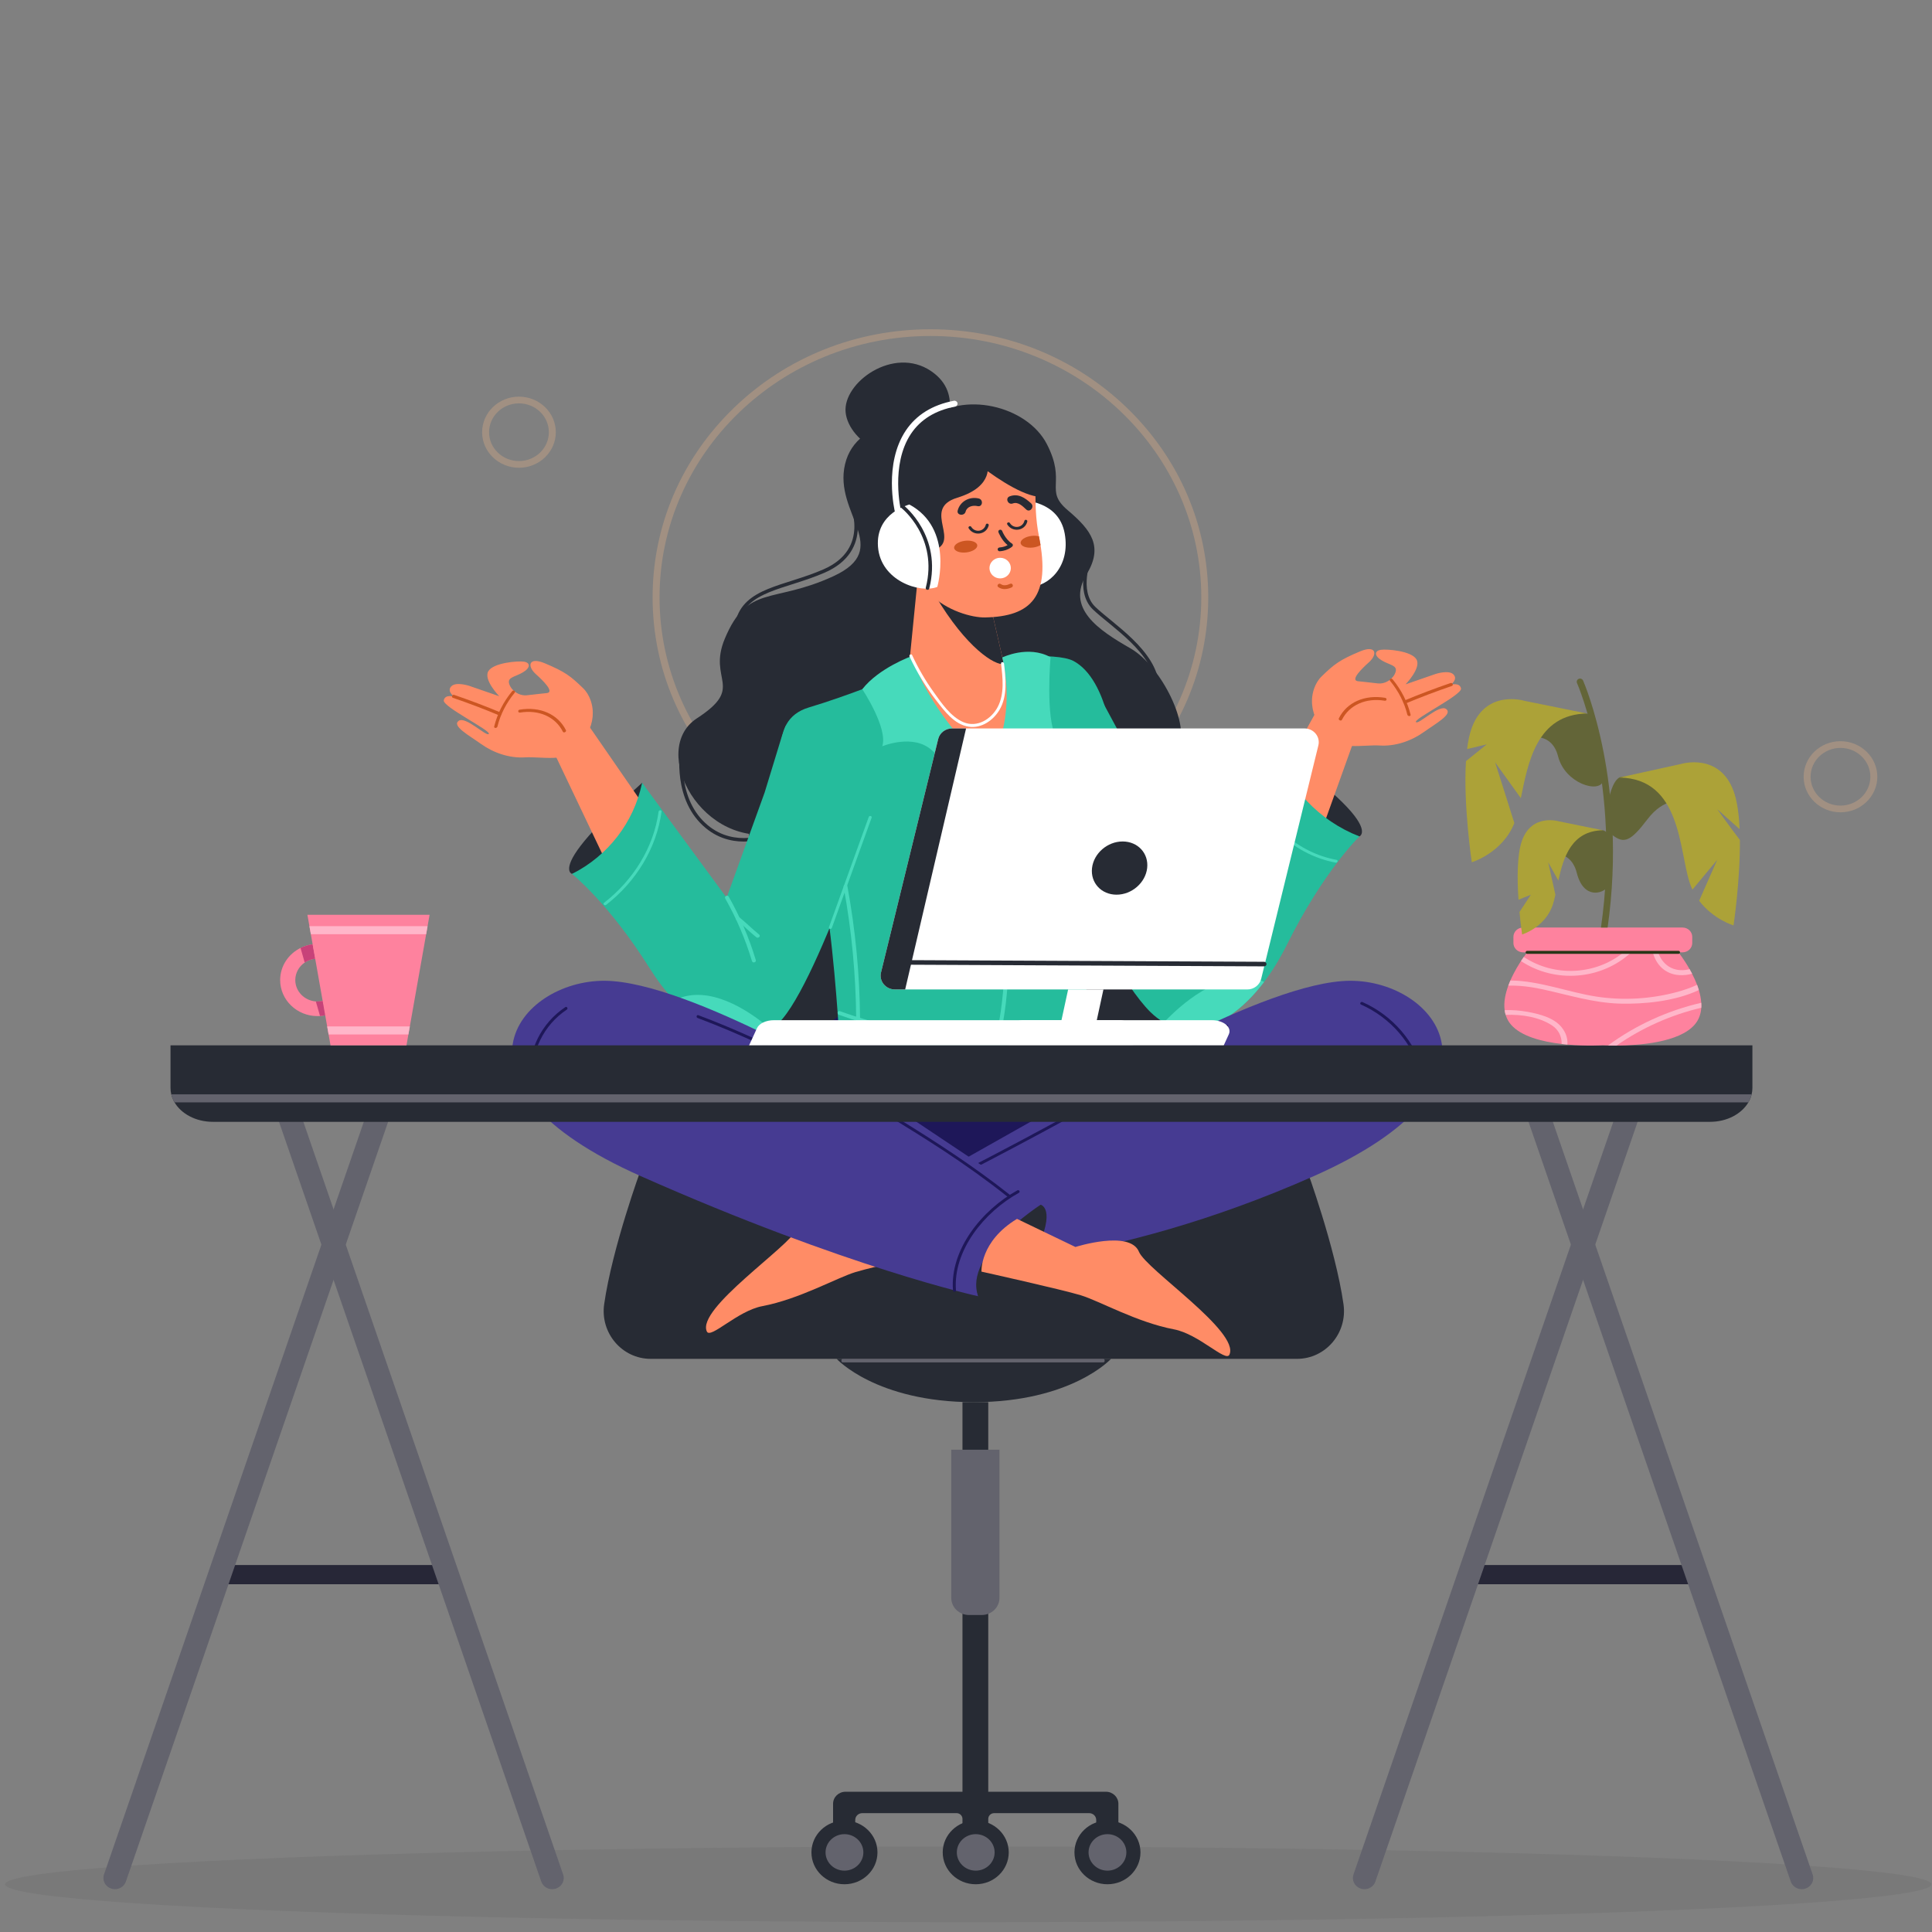 <?xml version="1.0" encoding="UTF-8" standalone="no"?>
<!-- Generator: Adobe Illustrator 27.5.0, SVG Export Plug-In . SVG Version: 6.00 Build 0)  -->

<svg
   xmlns:dc="http://purl.org/dc/elements/1.1/"
   xmlns:cc="http://creativecommons.org/ns#"
   xmlns:rdf="http://www.w3.org/1999/02/22-rdf-syntax-ns#"
   xmlns:svg="http://www.w3.org/2000/svg"
   xmlns="http://www.w3.org/2000/svg"
   xmlns:sodipodi="http://sodipodi.sourceforge.net/DTD/sodipodi-0.dtd"
   xmlns:inkscape="http://www.inkscape.org/namespaces/inkscape"
   version="1.1"
   x="0px"
   y="0px"
   viewBox="0 0 500 500"
   style="enable-background:new 0 0 500 500;"
   xml:space="preserve"
   id="svg1320"
   sodipodi:docname="mulherSentada.svg"
   inkscape:version="0.92.5 (2060ec1f9f, 2020-04-08)"><rect x="0" y="0" width="500" height="500" fill="#808080" stroke="none"/><defs
   id="defs1324">
	

	
	
	
	

		
		
		
		
		
	
			
			
			
			
			
			
			
			
		
				
				
				
				
				
				
			
					
					
					
					
					
					
					
					
					
					
					
				
						
						
						
						
						
						
						
						
					
						
						
						
						
						
						
						
						
					
						
						
						
					
							
							
							
							
							
						
				
				
				
				
				
				
			
							
						
								
							
			
			
			
			
			
		
		
		
		
		
	</defs><sodipodi:namedview
   pagecolor="#ffffff"
   bordercolor="#666666"
   borderopacity="1"
   objecttolerance="10"
   gridtolerance="10"
   guidetolerance="10"
   inkscape:pageopacity="0"
   inkscape:pageshadow="2"
   inkscape:window-width="1848"
   inkscape:window-height="1043"
   id="namedview1322"
   showgrid="false"
   inkscape:zoom="1.44"
   inkscape:cx="246.48169"
   inkscape:cy="388.22578"
   inkscape:window-x="72"
   inkscape:window-y="0"
   inkscape:window-maximized="1"
   inkscape:current-layer="svg1320"
   inkscape:snap-center="false"
   inkscape:snap-text-baseline="true"
   inkscape:snap-page="true" />

<g
   id="g25"
   transform="matrix(1.229,0,0,1.186,-54.616,-56.826)">
		<g
   id="g11"
   style="opacity:0.5">
			<g
   id="g9">
				<path
   inkscape:connector-curvature="0"
   id="path7"
   d="m 240.365,236.769 c -15.627,0 -30.318,-6.085 -41.368,-17.135 -11.05,-11.05 -17.135,-25.741 -17.135,-41.368 0,-15.627 6.086,-30.318 17.135,-41.368 11.05,-11.05 25.741,-17.135 41.368,-17.135 15.627,0 30.318,6.085 41.368,17.135 11.05,11.05 17.135,25.741 17.135,41.368 0,15.627 -6.086,30.318 -17.135,41.368 -11.05,11.05 -25.741,17.135 -41.368,17.135 z m 0,-115.541 c -31.451,0 -57.039,25.587 -57.039,57.038 0,31.451 25.587,57.038 57.039,57.038 31.451,0 57.038,-25.587 57.038,-57.038 0,-31.451 -25.587,-57.038 -57.038,-57.038 z"
   style="fill:#c1a084" />
			</g>
		</g>
		<g
   id="g17"
   style="opacity:0.5">
			<g
   id="g15">
				<path
   inkscape:connector-curvature="0"
   id="path13"
   d="m 432.001,225.17 c -4.278,0 -7.759,-3.48 -7.759,-7.759 0,-4.278 3.48,-7.759 7.759,-7.759 4.278,0 7.759,3.481 7.759,7.759 0,4.278 -3.48,7.759 -7.759,7.759 z m 0,-14.053 c -3.47,0 -6.294,2.823 -6.294,6.294 0,3.47 2.823,6.294 6.294,6.294 3.47,0 6.294,-2.824 6.294,-6.294 0,-3.47 -2.823,-6.294 -6.294,-6.294 z"
   style="fill:#c1a084" />
			</g>
		</g>
		<g
   id="g23"
   style="opacity:0.5">
			<g
   id="g21">
				<path
   inkscape:connector-curvature="0"
   id="path19"
   d="m 153.721,149.985 c -4.278,0 -7.759,-3.48 -7.759,-7.759 0,-4.278 3.481,-7.759 7.759,-7.759 4.278,0 7.759,3.481 7.759,7.759 -10e-4,4.279 -3.481,7.759 -7.759,7.759 z m 0,-14.052 c -3.47,0 -6.294,2.823 -6.294,6.294 0,3.47 2.823,6.294 6.294,6.294 3.47,0 6.294,-2.823 6.294,-6.294 -10e-4,-3.471 -2.824,-6.294 -6.294,-6.294 z"
   style="fill:#c1a084" />
			</g>
		</g>
	</g><g
   id="g343"
   transform="matrix(1.229,0,0,1.186,-54.616,-56.826)"
   style="fill:#3f3f3f;fill-opacity:0.104">
			<ellipse
   style="fill:#3f3f3f;fill-opacity:0.104"
   cx="248.324"
   cy="459.098"
   rx="202.813"
   ry="8.248"
   id="ellipse341" />
		</g><g
   id="g487"
   transform="matrix(1.229,0,0,1.186,-54.616,-56.826)">
			<g
   id="g401">
				<path
   style="fill:#272b34"
   d="M 317.568,344.43 H 181.447 c -6.01,0 -10.653,-5.632 -9.783,-11.923 1.716,-12.404 7.767,-29.5 7.767,-29.5 l 70.077,4.414 70.075,-4.414 c 0,0 6.051,17.096 7.767,29.5 0.871,6.291 -3.773,11.923 -9.782,11.923 z"
   id="path399"
   inkscape:connector-curvature="0" />
			</g>
			<g
   id="g405">
				<rect
   x="202.163"
   y="228.671"
   style="fill:#272b34"
   width="87.377"
   height="82.128"
   id="rect403" />
			</g>
			<g
   id="g409">
				<path
   style="fill:#272b34"
   d="m 278.398,344.43 c 0,0 -8.315,9.433 -28.859,9.453 h -0.064 c -20.544,-0.02 -28.859,-9.453 -28.859,-9.453 z"
   id="path407"
   inkscape:connector-curvature="0" />
			</g>
			<g
   id="g481">
				<g
   id="g479">
					<g
   id="g417">
						<g
   id="g415">
							<g
   id="g413">
								<path
   style="fill:#272b34"
   d="m 279.945,441.517 v 6.444 h -4.668 v -2.912 c 0,-0.821 -0.666,-1.487 -1.487,-1.487 h -19.997 c -0.69,0 -1.25,0.56 -1.25,1.25 v 3.148 h -5.43 v -3.148 c 0,-0.69 -0.56,-1.25 -1.25,-1.25 h -19.844 c -0.821,0 -1.487,0.666 -1.487,1.487 v 2.912 h -4.668 v -6.444 c 0,-1.449 1.174,-2.623 2.623,-2.623 h 24.626 v -85.012 h 5.43 v 85.012 h 24.778 c 1.449,0 2.624,1.175 2.624,2.623 z"
   id="path411"
   inkscape:connector-curvature="0" />
							</g>
						</g>
					</g>
					<g
   id="g425">
						<g
   id="g423">
							<g
   id="g421">
								<path
   style="fill:#63636d"
   d="m 251.166,400.328 h -2.675 c -2.064,0 -3.737,-1.673 -3.737,-3.737 v -32.334 h 10.149 v 32.334 c 0,2.064 -1.673,3.737 -3.737,3.737 z"
   id="path419"
   inkscape:connector-curvature="0" />
							</g>
						</g>
					</g>
					<g
   id="g443">
						<g
   id="g433">
							<g
   id="g431">
								<g
   id="g429">
									<path
   style="fill:#272b34"
   d="m 229.214,452.129 c 0,3.84 -3.113,6.952 -6.952,6.952 -3.839,0 -6.952,-3.112 -6.952,-6.952 0,-3.839 3.113,-6.952 6.952,-6.952 3.84,0 6.952,3.113 6.952,6.952 z"
   id="path427"
   inkscape:connector-curvature="0" />
								</g>
							</g>
						</g>
						<g
   id="g441">
							<g
   id="g439">
								<g
   id="g437">
									<path
   style="fill:#63636d"
   d="m 222.262,456.111 c -2.195,0 -3.981,-1.786 -3.981,-3.981 0,-2.195 1.786,-3.981 3.981,-3.981 2.195,0 3.982,1.786 3.982,3.981 0,2.195 -1.786,3.981 -3.982,3.981 z"
   id="path435"
   inkscape:connector-curvature="0" />
								</g>
							</g>
						</g>
					</g>
					<g
   id="g461">
						<g
   id="g451">
							<g
   id="g449">
								<g
   id="g447">
									<path
   style="fill:#272b34"
   d="m 256.857,452.129 c 0,3.84 -3.113,6.952 -6.952,6.952 -3.839,0 -6.952,-3.112 -6.952,-6.952 0,-3.839 3.113,-6.952 6.952,-6.952 3.839,0 6.952,3.113 6.952,6.952 z"
   id="path445"
   inkscape:connector-curvature="0" />
								</g>
							</g>
						</g>
						<g
   id="g459">
							<g
   id="g457">
								<g
   id="g455">
									<path
   style="fill:#63636d"
   d="m 249.905,456.111 c -2.195,0 -3.981,-1.786 -3.981,-3.981 0,-2.195 1.786,-3.981 3.981,-3.981 2.195,0 3.981,1.786 3.981,3.981 0,2.195 -1.786,3.981 -3.981,3.981 z"
   id="path453"
   inkscape:connector-curvature="0" />
								</g>
							</g>
						</g>
					</g>
					<g
   id="g477">
						<g
   id="g469">
							<g
   id="g467">
								<g
   id="g465">
									<path
   style="fill:#272b34"
   d="m 284.597,452.129 c 0,3.84 -3.113,6.952 -6.952,6.952 -3.84,0 -6.952,-3.112 -6.952,-6.952 0,-3.839 3.112,-6.952 6.952,-6.952 3.839,0 6.952,3.113 6.952,6.952 z"
   id="path463"
   inkscape:connector-curvature="0" />
								</g>
							</g>
						</g>
						<g
   id="g475">
							<g
   id="g473">
								<path
   style="fill:#63636d"
   d="m 277.645,456.111 c -2.195,0 -3.981,-1.786 -3.981,-3.981 0,-2.195 1.786,-3.981 3.981,-3.981 2.196,0 3.982,1.786 3.982,3.981 -0.001,2.195 -1.787,3.981 -3.982,3.981 z"
   id="path471"
   inkscape:connector-curvature="0" />
							</g>
						</g>
					</g>
				</g>
			</g>
			<g
   id="g485">
				<path
   style="fill:#63636d"
   d="m 276.752,345.203 h -54.835 c -0.161,0 -0.291,-0.13 -0.291,-0.291 v -0.191 c 0,-0.161 0.13,-0.291 0.291,-0.291 h 54.835 c 0.161,0 0.291,0.13 0.291,0.291 v 0.191 c 0,0.161 -0.13,0.291 -0.291,0.291 z"
   id="path483"
   inkscape:connector-curvature="0" />
			</g>
		</g><g
   id="g491"
   transform="matrix(1.229,0,0,1.186,-54.616,-56.826)">
				<path
   inkscape:connector-curvature="0"
   id="path489"
   d="m 239.76,139.565 c 0,0 -14.858,-1.256 -17.37,9.626 -2.511,10.882 10.254,18.416 -2.511,24.485 -12.766,6.069 -17.997,1.674 -22.811,13.603 -3.688,9.14 4.395,10.464 -5.86,17.37 -10.254,6.906 1.046,29.089 17.579,24.903 9.057,-2.293 9.836,-17.37 15.486,-9.417 5.65,7.952 17.579,20.299 24.275,11.51 6.696,-8.789 7.324,-25.95 21.346,-20.09 14.021,5.86 19.881,4.185 22.601,-0.419 2.72,-4.604 -3.348,-17.788 -10.045,-21.764 -6.697,-3.976 -13.551,-8.705 -9.208,-16.114 3.558,-6.069 1.046,-9.627 -3.976,-14.021 -5.023,-4.395 -0.162,-5.975 -4.395,-14.44 -4.183,-8.371 -17.786,-11.72 -25.111,-5.232 z"
   style="fill:#272b34" />
			</g><g
   id="g495"
   transform="matrix(1.229,0,0,1.186,-54.616,-56.826)">
				<path
   inkscape:connector-curvature="0"
   id="path493"
   d="m 259.63,157.133 c 0,0 7.741,-0.113 9.014,7.214 1.25,7.194 -3.431,11.58 -7.392,11.633 -0.001,0 -8.238,-10.326 -1.622,-18.847 z"
   style="fill:#ffffff" />
			</g><path
   inkscape:connector-curvature="0"
   id="path497"
   d="m 220.216,129.844 c 0,0 5.92,12.361 -7.015,17.963 -10.171,4.405 -20.38,4.598 -22.429,13.241"
   style="fill:none;stroke:#272b34;stroke-width:0.905;stroke-linecap:round;stroke-linejoin:round;stroke-miterlimit:10" /><path
   inkscape:connector-curvature="0"
   id="path499"
   d="m 282.025,144.303 c 0,0 -3.482,8.641 1.127,13.088 4.609,4.446 15.875,11.264 16.386,20.255"
   style="fill:none;stroke:#272b34;stroke-width:0.905;stroke-linecap:round;stroke-linejoin:round;stroke-miterlimit:10" /><path
   inkscape:connector-curvature="0"
   id="path501"
   d="m 176.587,193.015 c 0,0 -2.304,12.052 4.916,19.61 7.22,7.559 16.591,3.769 16.591,3.769"
   style="fill:none;stroke:#272b34;stroke-width:0.905;stroke-linecap:round;stroke-linejoin:round;stroke-miterlimit:10" /><g
   id="g507"
   transform="matrix(1.229,0,0,1.186,-54.616,-56.826)">
					<g
   id="g505">
						<path
   style="fill:#1e1759"
   d="m 221.897,268.958 c 0,0 -15.051,10.936 -10.262,21.166 6.909,14.759 47.807,25.069 61.679,6.604 7.83,-10.423 3.315,-13.232 3.315,-13.232 l -8.552,-11.973 z"
   id="path503"
   inkscape:connector-curvature="0" />
					</g>
				</g><g
   id="g517"
   transform="matrix(1.229,0,0,1.186,-54.616,-56.826)">
							<g
   id="g515">
								<g
   id="g513">
									<g
   id="g511">
										<path
   style="fill:#272b34"
   d="m 164.891,238.613 c 0,0 -2.219,-0.702 1.831,-6.168 4.05,-5.466 12.93,-13.716 12.93,-13.716 0,0 4.234,14.45 -14.761,19.884 z"
   id="path509"
   inkscape:connector-curvature="0" />
									</g>
								</g>
							</g>
						</g><g
   id="g527"
   transform="matrix(1.229,0,0,1.186,-54.616,-56.826)">
							<g
   id="g525">
								<g
   id="g523">
									<g
   id="g521">
										<polygon
   style="fill:#ff8c66"
   points="159.782,209.258 171.482,234.718 181.363,225.701 167.913,205.522 "
   id="polygon519" />
									</g>
								</g>
							</g>
						</g><g
   id="g567"
   transform="matrix(1.229,0,0,1.186,-54.616,-56.826)">
							<g
   id="g565">
								<g
   id="g535">
									<g
   id="g533">
										<g
   id="g531">
											<path
   style="fill:#ff8c66"
   d="m 159.665,199.143 c 1.523,-0.277 -0.891,-2.738 -2.384,-4.121 -1.927,-1.786 -1.496,-3.835 1.857,-2.381 4.342,1.883 5.451,2.803 8.083,5.441 0.74,0.742 1.232,1.644 1.557,2.557 0.847,2.383 0.573,5.016 -0.616,7.248 -0.508,0.953 -1.183,2.104 -2.033,3.321 -2.188,3.129 -7.833,1.757 -11.13,1.971 -3.298,0.214 -6.661,-0.994 -9.26,-2.921 -2.599,-1.927 -6.176,-3.924 -4.722,-5.044 1.454,-1.12 5.924,3.583 6.362,2.842 0.438,-0.742 -9.753,-5.921 -9.493,-7.32 0.26,-1.399 2.177,-0.81 2.177,-0.81 0,0 -1.589,-1.145 -0.605,-2.235 0.983,-1.089 3.804,-0.113 3.804,-0.113 l 6.302,2.258 c 0,0 -3.348,-3.558 -2.302,-5.441 1.046,-1.883 6.278,-2.302 7.534,-2.093 1.256,0.209 1.465,1.256 -0.209,2.302 -1.674,1.046 -3.348,1.046 -2.93,2.511 0.419,1.465 2.093,2.721 3.767,2.511 1.674,-0.209 4.241,-0.483 4.241,-0.483 z"
   id="path529"
   inkscape:connector-curvature="0" />
										</g>
									</g>
								</g>
								<g
   id="g545">
									<g
   id="g543">
										<g
   id="g541">
											<g
   id="g539">
												<path
   style="fill:#cc5622"
   d="m 140.071,199.544 c 3.34,1.183 6.628,2.476 9.849,3.873 0.381,0.165 -0.044,0.74 -0.421,0.577 -3.171,-1.375 -6.408,-2.647 -9.696,-3.812 -0.391,-0.139 -0.126,-0.778 0.268,-0.638 z"
   id="path537"
   inkscape:connector-curvature="0" />
											</g>
										</g>
									</g>
								</g>
								<g
   id="g553">
									<g
   id="g551">
										<g
   id="g549">
											<path
   style="fill:#cc5622"
   d="m 148.506,206.445 c 0.647,-2.745 1.911,-5.341 3.77,-7.693 0.286,-0.361 0.836,-0.045 0.55,0.318 -1.78,2.253 -3.014,4.738 -3.634,7.369 -0.1,0.419 -0.786,0.43 -0.686,0.006 z"
   id="path547"
   inkscape:connector-curvature="0" />
										</g>
									</g>
								</g>
								<g
   id="g563">
									<g
   id="g561">
										<g
   id="g559">
											<g
   id="g557">
												<path
   style="fill:#cc5622"
   d="m 153.861,202.774 c 4.305,-0.739 8.057,0.974 9.746,4.468 0.175,0.361 -0.466,0.699 -0.64,0.338 -1.56,-3.227 -5.036,-4.855 -9.023,-4.171 -0.442,0.075 -0.53,-0.558 -0.083,-0.635 z"
   id="path555"
   inkscape:connector-curvature="0" />
											</g>
										</g>
									</g>
								</g>
							</g>
						</g><g
   id="g571"
   style="fill:#25bc9c;fill-opacity:1"
   transform="matrix(1.229,0,0,1.186,-54.616,-56.826)">
									<path
   style="fill:#25bc9c;fill-opacity:1"
   d="m 164.89,238.614 c 0,0 7.711,6.332 16.343,20.57 1.622,2.673 3.367,5.049 5.183,7.081 6.822,7.641 14.62,10.466 20.39,6.283 0.868,-0.629 1.691,-1.417 2.456,-2.372 2.285,-2.847 4.899,-8.043 7.407,-13.815 5.404,-12.449 10.308,-27.574 10.308,-27.574 l -6.959,-16.423 -10.105,-6.098 -0.822,2.26 -3.632,12.304 -8.012,22.981 -17.795,-25.084 c -0.016,0.069 -0.031,0.138 -0.047,0.212 -0.872,4.217 -2.644,8.139 -5.149,11.503 -2.506,3.368 -5.748,6.18 -9.566,8.172 z"
   id="path569"
   inkscape:connector-curvature="0" />
								</g><g
   id="g581"
   style="fill:#46dabb;fill-opacity:1"
   transform="matrix(1.229,0,0,1.186,-54.616,-56.826)">
							<g
   id="g579"
   style="fill:#46dabb;fill-opacity:1">
								<path
   style="fill:#46dabb;fill-opacity:1"
   d="m 183.12,225.023 c -1.038,7.866 -5.345,14.953 -11.488,19.9 -0.315,0.253 0.132,0.695 0.444,0.444 6.284,-5.06 10.612,-12.312 11.672,-20.344 0.052,-0.399 -0.576,-0.395 -0.628,0 z"
   id="path577"
   inkscape:connector-curvature="0" />
							</g>
						</g><g
   id="g591"
   style="fill:#46dabb;fill-opacity:1"
   transform="matrix(1.229,0,0,1.186,-54.616,-56.826)">
							<g
   id="g589"
   style="fill:#46dabb;fill-opacity:1">
								<g
   id="g587"
   style="fill:#46dabb;fill-opacity:1">
									<g
   id="g585"
   style="fill:#46dabb;fill-opacity:1">
										<path
   style="fill:#46dabb;fill-opacity:1"
   d="m 186.416,266.266 c 6.822,7.641 14.62,10.466 20.39,6.283 -3.641,-3.268 -11.622,-9.312 -18.743,-7.041 -0.648,0.207 -1.192,0.461 -1.647,0.758 z"
   id="path583"
   inkscape:connector-curvature="0" />
									</g>
								</g>
							</g>
						</g><g
   id="g603"
   style="fill:#46dabb;fill-opacity:1"
   transform="matrix(1.229,0,0,1.186,-54.616,-56.826)">
							<g
   id="g601"
   style="fill:#46dabb;fill-opacity:1">
								<g
   id="g599"
   style="fill:#46dabb;fill-opacity:1">
									<g
   id="g597"
   style="fill:#46dabb;fill-opacity:1">
										<g
   id="g595"
   style="fill:#46dabb;fill-opacity:1">
											<path
   style="fill:#46dabb;fill-opacity:1"
   d="m 197.885,243.562 c 2.404,4.4 4.313,9.031 5.707,13.847 0.15,0.519 -0.658,0.74 -0.808,0.223 -1.374,-4.748 -3.252,-9.309 -5.622,-13.647 -0.259,-0.473 0.464,-0.897 0.723,-0.423 z"
   id="path593"
   inkscape:connector-curvature="0" />
										</g>
									</g>
								</g>
							</g>
						</g><g
   id="g615"
   style="fill:#46dabb;fill-opacity:1"
   transform="matrix(1.229,0,0,1.186,-54.616,-56.826)">
							<g
   id="g613"
   style="fill:#46dabb;fill-opacity:1">
								<g
   id="g611"
   style="fill:#46dabb;fill-opacity:1">
									<g
   id="g609"
   style="fill:#46dabb;fill-opacity:1">
										<g
   id="g607"
   style="fill:#46dabb;fill-opacity:1">
											<path
   style="fill:#46dabb;fill-opacity:1"
   d="m 200.124,248.074 c 1.44,1.197 2.726,2.566 4.166,3.763 0.415,0.345 -0.18,0.934 -0.592,0.592 -1.44,-1.197 -2.726,-2.566 -4.166,-3.763 -0.415,-0.345 0.181,-0.935 0.592,-0.592 z"
   id="path605"
   inkscape:connector-curvature="0" />
										</g>
									</g>
								</g>
							</g>
						</g><g
   id="g627"
   transform="matrix(1.229,0,0,1.186,-54.616,-56.826)">
							<g
   id="g625">
								<g
   id="g623">
									<g
   id="g621">
										<path
   style="fill:#272b34"
   d="m 330.703,230.429 c 0,0 2.293,-0.981 -2.598,-6.388 -4.891,-5.407 -15.226,-13.279 -15.226,-13.279 0,0 -3.007,15.857 17.824,19.667 z"
   id="path619"
   inkscape:connector-curvature="0" />
									</g>
								</g>
							</g>
						</g><g
   id="g637"
   transform="matrix(1.229,0,0,1.186,-54.616,-56.826)">
							<g
   id="g635">
								<g
   id="g633">
									<g
   id="g631">
										<polygon
   style="fill:#ff8c66"
   points="330.61,206.437 320.791,234.818 309.308,226.233 321.546,203.302 "
   id="polygon629" />
									</g>
								</g>
							</g>
						</g><g
   id="g645"
   style="fill:#25bc9c;fill-opacity:1"
   transform="matrix(1.229,0,0,1.186,-54.616,-56.826)">
							<g
   id="g643"
   style="fill:#25bc9c;fill-opacity:1">
								<g
   id="g641"
   style="fill:#25bc9c;fill-opacity:1">
									<path
   style="fill:#25bc9c;fill-opacity:1"
   d="m 330.703,230.43 c 0,0 -7.563,7.56 -15.282,23.651 -1.451,3.021 -3.063,5.738 -4.788,8.096 -6.479,8.864 -14.501,12.692 -21.093,8.833 -0.992,-0.58 -1.952,-1.334 -2.868,-2.273 -2.735,-2.798 -6.067,-8.067 -9.345,-13.962 -7.066,-12.715 -13.878,-28.335 -13.878,-28.335 l 5.706,-18.246 4.193,-13.41 2.615,5.032 8.301,15.975 12.257,23.588 16.36,-28.617 c 0.024,0.072 0.048,0.144 0.072,0.221 1.371,4.407 3.671,8.405 6.695,11.732 3.023,3.329 6.775,5.989 11.055,7.715 z"
   id="path639"
   inkscape:connector-curvature="0" />
								</g>
							</g>
						</g><g
   id="g651"
   style="fill:#46dabb;fill-opacity:1"
   transform="matrix(1.229,0,0,1.186,-54.616,-56.826)">
							<g
   id="g649"
   style="fill:#46dabb;fill-opacity:1">
								<path
   style="fill:#46dabb;fill-opacity:1"
   d="m 308.069,219.764 c 2.23,8.233 9.265,14.779 17.646,16.387 0.395,0.076 0.564,-0.529 0.167,-0.605 -8.174,-1.568 -15.031,-7.911 -17.208,-15.948 -0.105,-0.391 -0.711,-0.226 -0.605,0.166 z"
   id="path647"
   inkscape:connector-curvature="0" />
							</g>
						</g><g
   id="g661"
   style="fill:#46dabb;fill-opacity:1"
   transform="matrix(1.229,0,0,1.186,-54.616,-56.826)">
							<g
   id="g659"
   style="fill:#46dabb;fill-opacity:1">
								<g
   id="g657"
   style="fill:#46dabb;fill-opacity:1">
									<g
   id="g655"
   style="fill:#46dabb;fill-opacity:1">
										<path
   style="fill:#46dabb;fill-opacity:1"
   d="m 310.633,262.177 c -6.479,8.864 -14.501,12.692 -21.093,8.833 3.542,-3.867 11.423,-11.149 19.257,-9.47 0.712,0.153 1.32,0.368 1.836,0.637 z"
   id="path653"
   inkscape:connector-curvature="0" />
									</g>
								</g>
							</g>
						</g><g
   id="g673"
   transform="matrix(1.229,0,0,1.186,-54.616,-56.826)">
							<g
   id="g671">
								<g
   id="g669">
									<g
   id="g667">
										<g
   id="g665">
											<path
   style="fill:#ce6f00"
   d="m 296.025,239.157 c -2.104,4.945 -3.656,10.084 -4.639,15.367 -0.106,0.569 0.779,0.721 0.885,0.153 0.969,-5.208 2.496,-10.27 4.57,-15.145 0.226,-0.531 -0.589,-0.907 -0.816,-0.375 z"
   id="path663"
   inkscape:connector-curvature="0" />
										</g>
									</g>
								</g>
							</g>
						</g><g
   id="g685"
   transform="matrix(1.229,0,0,1.186,-54.616,-56.826)">
							<g
   id="g683">
								<g
   id="g681">
									<g
   id="g679">
										<g
   id="g677">
											<path
   style="fill:#ce6f00"
   d="m 294.108,244.204 c -1.411,1.427 -2.639,3.022 -4.05,4.449 -0.407,0.411 0.29,0.978 0.694,0.57 1.411,-1.427 2.639,-3.022 4.05,-4.449 0.406,-0.411 -0.29,-0.978 -0.694,-0.57 z"
   id="path675"
   inkscape:connector-curvature="0" />
										</g>
									</g>
								</g>
							</g>
						</g><g
   id="g725"
   transform="matrix(1.229,0,0,1.186,-54.616,-56.826)">
							<g
   id="g723">
								<g
   id="g693">
									<g
   id="g691">
										<g
   id="g689">
											<path
   style="fill:#ff8c66"
   d="m 330.315,196.555 c -1.523,-0.277 0.891,-2.738 2.384,-4.121 1.927,-1.786 1.496,-3.835 -1.857,-2.38 -4.342,1.883 -5.451,2.803 -8.083,5.441 -0.74,0.742 -1.232,1.644 -1.557,2.557 -0.847,2.383 -0.573,5.016 0.616,7.248 0.508,0.953 1.183,2.104 2.033,3.32 2.188,3.129 7.833,1.757 11.13,1.971 3.298,0.214 6.661,-0.994 9.26,-2.921 2.599,-1.927 6.176,-3.924 4.722,-5.044 -1.454,-1.12 -5.924,3.583 -6.362,2.842 -0.438,-0.742 9.753,-5.921 9.493,-7.32 -0.26,-1.399 -2.177,-0.81 -2.177,-0.81 0,0 1.589,-1.145 0.605,-2.235 -0.983,-1.089 -3.804,-0.113 -3.804,-0.113 l -6.302,2.258 c 0,0 3.348,-3.558 2.302,-5.441 -1.046,-1.883 -6.278,-2.302 -7.534,-2.093 -1.256,0.209 -1.465,1.256 0.209,2.302 1.674,1.046 3.348,1.046 2.93,2.511 -0.418,1.465 -2.093,2.721 -3.767,2.511 -1.674,-0.21 -4.241,-0.483 -4.241,-0.483 z"
   id="path687"
   inkscape:connector-curvature="0" />
										</g>
									</g>
								</g>
								<g
   id="g703">
									<g
   id="g701">
										<g
   id="g699">
											<g
   id="g697">
												<path
   style="fill:#cc5622"
   d="m 349.909,196.956 c -3.34,1.183 -6.628,2.476 -9.849,3.873 -0.38,0.165 0.044,0.74 0.421,0.577 3.171,-1.375 6.408,-2.647 9.696,-3.811 0.39,-0.14 0.126,-0.779 -0.268,-0.639 z"
   id="path695"
   inkscape:connector-curvature="0" />
											</g>
										</g>
									</g>
								</g>
								<g
   id="g711">
									<g
   id="g709">
										<g
   id="g707">
											<path
   style="fill:#cc5622"
   d="m 341.474,203.857 c -0.647,-2.745 -1.911,-5.341 -3.77,-7.693 -0.286,-0.361 -0.836,-0.045 -0.55,0.318 1.78,2.253 3.014,4.738 3.634,7.369 0.099,0.419 0.786,0.43 0.686,0.006 z"
   id="path705"
   inkscape:connector-curvature="0" />
										</g>
									</g>
								</g>
								<g
   id="g721">
									<g
   id="g719">
										<g
   id="g717">
											<g
   id="g715">
												<path
   style="fill:#cc5622"
   d="m 336.119,200.186 c -4.305,-0.739 -8.057,0.974 -9.746,4.468 -0.174,0.361 0.466,0.699 0.641,0.338 1.56,-3.227 5.036,-4.855 9.023,-4.171 0.441,0.075 0.529,-0.559 0.082,-0.635 z"
   id="path713"
   inkscape:connector-curvature="0" />
											</g>
										</g>
									</g>
								</g>
							</g>
						</g><g
   id="g735"
   style="fill:#25bc9c;fill-opacity:1"
   transform="matrix(1.229,0,0,1.186,-54.616,-56.826)">
						<g
   id="g733"
   style="fill:#25bc9c;fill-opacity:1">
							<g
   id="g731"
   style="fill:#25bc9c;fill-opacity:1">
								<path
   inkscape:connector-curvature="0"
   id="path729"
   d="m 279.079,216.716 c 0,1.258 -0.017,2.523 -0.05,3.783 -0.254,10.094 -1.468,20.025 -2.587,25.843 -0.78,4.053 -1.839,9.845 -2.535,13.669 -0.428,2.353 -2.838,15.701 -2.838,15.701 -6.547,2.31 -28.147,6.483 -50.027,-3.547 0,0 -1.267,-21.37 -3.462,-31.636 -0.744,-3.472 -1.669,-6.746 -2.814,-9.29 -2.53,-5.622 -5.531,-12.973 -5.847,-18.939 -0.129,-2.413 0.182,-4.598 1.143,-6.351 0.916,-1.674 2.422,-2.956 4.704,-3.661 8.37,-2.592 17.844,-6.602 21.428,-8.161 0.945,-0.409 1.48,-0.65 1.48,-0.65 0,0 12.277,-1.966 22.026,-2.344 4.778,-0.186 8.946,0.007 10.768,1.002 3.541,1.932 6.076,6.815 7.442,13.047 0.77,3.509 1.169,7.45 1.169,11.534 z"
   style="fill:#25bc9c;fill-opacity:1" />
							</g>
						</g>
					</g><g
   id="g741"
   style="fill:#46dabb;fill-opacity:1"
   transform="matrix(1.229,0,0,1.186,-54.616,-56.826)">
						<g
   id="g739"
   style="fill:#46dabb;fill-opacity:1">
							<path
   inkscape:connector-curvature="0"
   id="path737"
   d="m 227.377,226.185 c -2.793,8.014 -5.585,16.029 -8.378,24.043 -0.133,0.382 0.473,0.547 0.605,0.167 2.793,-8.014 5.585,-16.029 8.378,-24.043 0.134,-0.382 -0.472,-0.547 -0.605,-0.167 z"
   style="fill:#46dabb;fill-opacity:1" />
						</g>
					</g><g
   id="g747"
   style="fill:#46dabb;fill-opacity:1"
   transform="matrix(1.229,0,0,1.186,-54.616,-56.826)">
						<g
   id="g745"
   style="fill:#46dabb;fill-opacity:1">
							<path
   inkscape:connector-curvature="0"
   id="path743"
   d="m 254.526,274.903 c -0.032,0 -0.064,-0.004 -0.096,-0.011 -0.225,-0.053 -0.365,-0.278 -0.312,-0.503 4.497,-19.147 0.039,-49.701 -0.007,-50.007 -0.034,-0.229 0.124,-0.441 0.352,-0.475 0.23,-0.034 0.442,0.124 0.476,0.352 0.046,0.308 4.527,31.018 -0.007,50.322 -0.044,0.192 -0.216,0.322 -0.406,0.322 z"
   style="fill:#46dabb;fill-opacity:1" />
						</g>
					</g><g
   id="g753"
   style="fill:#46dabb;fill-opacity:1"
   transform="matrix(1.229,0,0,1.186,-54.616,-56.826)">
						<g
   id="g751"
   style="fill:#46dabb;fill-opacity:1">
							<path
   inkscape:connector-curvature="0"
   id="path749"
   d="m 222.088,241.458 c 1.696,9.569 2.572,19.161 2.647,28.879 0.004,0.525 0.82,0.526 0.816,0 -0.076,-9.79 -0.968,-19.456 -2.676,-29.096 -0.091,-0.516 -0.878,-0.298 -0.787,0.217 z"
   style="fill:#46dabb;fill-opacity:1" />
						</g>
					</g><g
   id="g759"
   style="fill:#46dabb;fill-opacity:1"
   transform="matrix(1.229,0,0,1.186,-54.616,-56.826)">
						<g
   id="g757"
   style="fill:#46dabb;fill-opacity:1">
							<path
   inkscape:connector-curvature="0"
   id="path755"
   d="m 221.096,269.351 c 12.327,4.59 25.587,6.705 38.722,5.546 3.721,-0.328 7.414,-0.918 11.055,-1.748 0.512,-0.117 0.295,-0.904 -0.217,-0.787 -16.447,3.75 -33.598,2.064 -49.343,-3.798 -0.492,-0.183 -0.705,0.605 -0.217,0.787 z"
   style="fill:#46dabb;fill-opacity:1" />
						</g>
					</g><g
   id="g765"
   transform="matrix(1.229,0,0,1.186,-54.616,-56.826)">
						<g
   id="g763">
							<path
   inkscape:connector-curvature="0"
   id="path761"
   d="m 235.829,194.727 c 0,0 7.231,19.586 16.507,21.082 9.276,1.496 4.139,-20.484 4.139,-20.484 0,0 -17.953,-3.889 -20.646,-0.598 z"
   style="fill:#ff8c66" />
						</g>
					</g><g
   id="g773"
   transform="matrix(1.229,0,0,1.186,-54.616,-56.826)">
						<g
   id="g771">
							<g
   id="g769">
								<path
   inkscape:connector-curvature="0"
   id="path767"
   d="m 280.145,221.48 c -0.173,-0.291 -0.347,-0.583 -0.521,-0.876 -0.426,-0.147 -0.865,-0.254 -1.303,-0.365 2.562,4.424 5.373,8.799 5.269,14.043 -0.11,5.534 -3.142,9.577 -6.506,13.67 -1.328,1.616 -2.567,3.173 -3.181,5.206 -0.648,2.148 -0.642,4.419 -0.536,6.638 0.027,0.575 0.925,0.578 0.898,0 -0.113,-2.37 -0.127,-4.819 0.728,-7.071 0.917,-2.415 2.921,-4.324 4.508,-6.311 2.852,-3.572 4.894,-7.468 4.987,-12.133 0.094,-4.726 -1.989,-8.839 -4.343,-12.801 z"
   style="fill:#ce6f00" />
							</g>
						</g>
					</g><g
   id="g779"
   transform="matrix(1.229,0,0,1.186,-54.616,-56.826)">
						<g
   id="g777">
							<path
   inkscape:connector-curvature="0"
   id="path775"
   d="m 275.977,211.347 c 0.279,3.544 1.298,6.952 3.004,10.07 0.303,0.555 1.195,0.13 0.889,-0.429 -1.668,-3.048 -2.65,-6.355 -2.922,-9.818 -0.05,-0.633 -1.021,-0.451 -0.971,0.177 z"
   style="fill:#ce6f00" />
						</g>
					</g><g
   id="g787"
   transform="matrix(1.229,0,0,1.186,-54.616,-56.826)">
								<g
   id="g785">
									<g
   id="g783">
										<path
   inkscape:connector-curvature="0"
   id="path781"
   d="m 235.721,194.698 c 0,0 10.89,9.134 20.68,0.705 l -1.338,-6.076 -1.46,-6.63 -1.022,-4.642 -14.54,-7.599 z"
   style="fill:#ff8c66" />
									</g>
								</g>
							</g><g
   id="g799"
   transform="matrix(1.229,0,0,1.186,-54.616,-56.826)">
								<g
   id="g797">
									<g
   id="g795">
										<g
   id="g793">
											<g
   id="g791">
												<path
   inkscape:connector-curvature="0"
   id="path789"
   d="m 241.453,177.995 c 6.484,11.31 12.483,15.166 14.38,14.827 l -2.259,-10.258 z"
   style="fill:#272b34" />
											</g>
										</g>
									</g>
								</g>
							</g><g
   id="g803"
   style="fill:#46dabb;fill-opacity:1"
   transform="matrix(1.229,0,0,1.186,-54.616,-56.826)">
								<path
   inkscape:connector-curvature="0"
   id="path801"
   d="m 236.467,191.068 c 0,0 -6.963,2.577 -10.45,7.241 0,0 5.473,8.52 4.202,12.452 0,0 6.681,-2.904 10.588,1.002 3.907,3.906 13.719,11.859 13.719,11.859 l -2.19,-8.51 c 0,0 -11.977,-11.116 -15.869,-24.044 z"
   style="fill:#46dabb;fill-opacity:1" />
							</g><g
   id="g807"
   style="fill:#46dabb;fill-opacity:1"
   transform="matrix(1.229,0,0,1.186,-54.616,-56.826)">
								<path
   inkscape:connector-curvature="0"
   id="path805"
   d="m 255.514,191.373 c 0,0 5.431,-2.759 10.15,-0.043 0,0 -1.14,13.319 1.231,17.644 l -12.37,14.649 -2.19,-8.51 c 0.001,-0.001 6.379,-8.441 3.179,-23.74 z"
   style="fill:#46dabb;fill-opacity:1" />
							</g><g
   id="g813"
   transform="matrix(1.229,0,0,1.186,-54.616,-56.826)">
								<g
   id="g811">
									<path
   inkscape:connector-curvature="0"
   id="path809"
   d="m 235.966,191.181 c 1.521,3.388 3.394,6.607 5.622,9.58 1.712,2.285 3.786,5.235 6.82,5.725 2.721,0.439 5.241,-1.426 6.519,-3.705 1.706,-3.04 1.303,-6.761 0.937,-10.076 -0.044,-0.397 -0.672,-0.402 -0.628,0 0.343,3.105 0.766,6.589 -0.704,9.485 -1.32,2.598 -4.286,4.585 -7.196,3.322 -2.708,-1.175 -4.674,-4.238 -6.291,-6.573 -1.762,-2.545 -3.27,-5.252 -4.538,-8.075 -0.164,-0.367 -0.705,-0.048 -0.541,0.317 z"
   style="fill:#ffffff" />
								</g>
							</g><g
   id="g933"
   transform="matrix(1.229,0,0,1.186,-54.616,-56.826)">
							<g
   id="g827">
								<g
   id="g825">
									<g
   id="g823">
										<g
   id="g821">
											<g
   id="g819">
												<path
   style="fill:#ff8c66"
   d="m 233.145,167.456 c 1.804,4.489 3.268,5.882 7.132,10.034 3.448,3.706 8.877,5.212 11.57,5.158 9.784,-0.197 13.904,-4.579 11.389,-17.624 -1.563,-8.1 0.24,-12.887 -2.154,-15.836 l -0.004,0.001 c -0.154,-0.131 -0.309,-0.259 -0.463,-0.383 -3.72,-2.984 -8.501,-4.327 -13.251,-3.899 -23.608,2.127 -16.808,16.106 -14.219,22.549 z"
   id="path817"
   inkscape:connector-curvature="0" />
											</g>
										</g>
									</g>
								</g>
							</g>
							<g
   id="g843">
								<g
   id="g841">
									<g
   id="g839">
										<g
   id="g837">
											<g
   id="g835">
												<g
   id="g833">
													<g
   id="g831">
														<path
   style="fill:#cc5622"
   d="m 245.362,167.501 c 0.09,0.7 1.251,1.128 2.594,0.956 1.343,-0.172 2.359,-0.879 2.269,-1.579 -0.09,-0.7 -1.251,-1.128 -2.594,-0.956 -1.343,0.172 -2.359,0.879 -2.269,1.579 z"
   id="path829"
   inkscape:connector-curvature="0" />
													</g>
												</g>
											</g>
										</g>
									</g>
								</g>
							</g>
							<g
   id="g851">
								<g
   id="g849">
									<g
   id="g847">
										<path
   style="fill:#cc5622"
   d="m 259.366,166.435 c 0.09,0.702 1.252,1.129 2.593,0.957 0.632,-0.081 1.192,-0.281 1.596,-0.541 -0.092,-0.59 -0.197,-1.2 -0.318,-1.827 -0.003,-0.026 -0.01,-0.052 -0.013,-0.076 -0.443,-0.125 -1,-0.165 -1.59,-0.089 -1.341,0.172 -2.358,0.878 -2.268,1.576 z"
   id="path845"
   inkscape:connector-curvature="0" />
									</g>
								</g>
							</g>
							<g
   id="g855">
								<path
   style="fill:#272b34"
   d="m 265.501,156.097 c 1.3,-2.24 -5.067,-17.934 -21.555,-12.556 0,0 15.486,15.068 21.555,12.556 z"
   id="path853"
   inkscape:connector-curvature="0" />
							</g>
							<g
   id="g859">
								<path
   style="fill:#272b34"
   d="m 252.317,148.982 c 0,0 1.674,5.023 -6.278,7.534 -7.952,2.511 1.674,10.045 -5.86,11.719 0,0 0.837,-6.069 -4.395,-5.023 -5.232,1.046 -3.139,6.697 -5.65,3.976 -2.511,-2.721 -5.232,-19.462 5.65,-23.02 10.882,-3.557 16.533,4.814 16.533,4.814 z"
   id="path857"
   inkscape:connector-curvature="0" />
							</g>
							<g
   id="g865">
								<g
   id="g863">
									<path
   style="fill:#272b34"
   d="m 248.421,163.197 c 1.077,1.794 3.72,1.417 4.217,-0.63 0.095,-0.392 -0.51,-0.56 -0.605,-0.167 -0.368,1.514 -2.259,1.83 -3.07,0.48 -0.208,-0.346 -0.751,-0.031 -0.542,0.317 z"
   id="path861"
   inkscape:connector-curvature="0" />
								</g>
							</g>
							<g
   id="g871">
								<g
   id="g869">
									<path
   style="fill:#272b34"
   d="m 256.548,162.36 c 1.077,1.794 3.72,1.417 4.217,-0.63 0.095,-0.393 -0.51,-0.56 -0.605,-0.167 -0.368,1.515 -2.259,1.83 -3.07,0.48 -0.207,-0.346 -0.751,-0.031 -0.542,0.317 z"
   id="path867"
   inkscape:connector-curvature="0" />
								</g>
							</g>
							<g
   id="g877">
								<g
   id="g875">
									<path
   style="fill:#ffffff"
   d="m 257.299,171.878 c 0,1.243 -1.007,2.25 -2.25,2.25 -1.242,0 -2.25,-1.007 -2.25,-2.25 0,-1.243 1.007,-2.25 2.25,-2.25 1.243,0 2.25,1.008 2.25,2.25 z"
   id="path873"
   inkscape:connector-curvature="0" />
								</g>
							</g>
							<g
   id="g891">
								<g
   id="g889">
									<g
   id="g887">
										<g
   id="g885">
											<g
   id="g883">
												<g
   id="g881">
													<path
   style="fill:#cc5622"
   d="m 257.478,176.085 c -0.924,0.444 -1.949,0.577 -2.818,-0.054 -0.44,-0.32 0.077,-0.987 0.516,-0.668 0.62,0.45 1.338,0.249 1.976,-0.057 0.491,-0.236 0.814,0.544 0.326,0.779 z"
   id="path879"
   inkscape:connector-curvature="0" />
												</g>
											</g>
										</g>
									</g>
								</g>
							</g>
							<g
   id="g905">
								<g
   id="g903">
									<g
   id="g901">
										<g
   id="g899">
											<g
   id="g897">
												<g
   id="g895">
													<path
   style="fill:#272b34"
   d="m 250.293,158.356 c -0.996,-0.242 -2.241,0.084 -2.518,1.202 -0.258,1.043 -1.933,0.819 -1.671,-0.238 0.487,-1.97 2.447,-3.115 4.427,-2.635 1.045,0.253 0.82,1.927 -0.238,1.671 z"
   id="path893"
   inkscape:connector-curvature="0" />
												</g>
											</g>
										</g>
									</g>
								</g>
							</g>
							<g
   id="g919">
								<g
   id="g917">
									<g
   id="g915">
										<g
   id="g913">
											<g
   id="g911">
												<g
   id="g909">
													<path
   style="fill:#272b34"
   d="m 260.538,159.095 c -0.745,-0.712 -1.699,-1.756 -2.829,-1.32 -1.013,0.391 -1.666,-1.166 -0.652,-1.557 1.8,-0.694 3.256,0.34 4.513,1.542 0.778,0.743 -0.246,2.086 -1.032,1.335 z"
   id="path907"
   inkscape:connector-curvature="0" />
												</g>
											</g>
										</g>
									</g>
								</g>
							</g>
							<g
   id="g931">
								<g
   id="g929">
									<g
   id="g927">
										<g
   id="g925">
											<g
   id="g923">
												<path
   style="fill:#272b34"
   d="m 256.266,167.94 c -0.36,0.127 -0.791,0.229 -1.294,0.266 -0.228,0.017 -0.427,-0.154 -0.445,-0.382 -0.017,-0.229 0.155,-0.427 0.383,-0.445 0.795,-0.059 1.363,-0.305 1.707,-0.509 -1.288,-1.087 -1.899,-2.736 -1.927,-2.814 -0.078,-0.215 0.033,-0.453 0.248,-0.531 0.204,-0.076 0.453,0.032 0.532,0.247 0.007,0.018 0.695,1.867 2.067,2.749 0.105,0.068 0.174,0.179 0.188,0.303 0.014,0.124 -0.029,0.248 -0.116,0.337 -0.027,0.026 -0.476,0.473 -1.343,0.779 z"
   id="path921"
   inkscape:connector-curvature="0" />
											</g>
										</g>
									</g>
								</g>
							</g>
						</g><g
   id="g965"
   transform="matrix(1.229,0,0,1.186,-54.616,-56.826)">
							<g
   id="g947">
								<g
   id="g945">
									<g
   id="g943">
										<g
   id="g941">
											<g
   id="g939">
												<g
   id="g937">
													<path
   style="fill:#ff8c66"
   d="m 242.312,170.156 c 0.064,-2.125 -0.625,-3.75 -1.271,-4.99 -1.08,-2.073 -3.834,-4.606 -6.047,-4.01 -3.252,0.875 -3.275,3.868 -2.573,6.824 0.702,2.956 3.166,6.635 7.217,5.482 2.027,-0.576 2.63,-1.829 2.674,-3.306 z"
   id="path935"
   inkscape:connector-curvature="0" />
												</g>
											</g>
										</g>
									</g>
								</g>
							</g>
							<g
   id="g963">
								<g
   id="g961">
									<g
   id="g959">
										<g
   id="g957">
											<g
   id="g955">
												<g
   id="g953">
													<g
   id="g951">
														<path
   style="fill:#272b34"
   d="m 238.251,170.155 c 0.034,-1.245 -0.017,-2.539 -0.595,-3.673 -0.517,-1.013 -1.851,-2.421 -3.157,-1.84 -0.438,0.195 -0.817,-0.454 -0.376,-0.65 1.258,-0.56 2.577,0.08 3.453,1.051 1.264,1.401 1.477,3.313 1.427,5.122 -0.014,0.483 -0.766,0.475 -0.752,-0.01 z"
   id="path949"
   inkscape:connector-curvature="0" />
													</g>
												</g>
											</g>
										</g>
									</g>
								</g>
							</g>
						</g><g
   id="g973"
   transform="matrix(1.229,0,0,1.186,-54.616,-56.826)">
					<path
   style="fill:#463b92"
   d="m 271.811,286.643 c 0,0 38.842,-24.621 56.904,-24.712 18.062,-0.091 36.033,22.557 -7.623,42.629 -43.657,20.072 -76.697,19.775 -76.697,19.775 l -7.511,-17.28 z"
   id="path971"
   inkscape:connector-curvature="0" />
				</g><g
   id="g979"
   transform="matrix(1.229,0,0,1.186,-54.616,-56.826)">
					<g
   id="g977">
						<path
   style="fill:#ff8c66"
   d="m 238.014,308.827 -12.304,6.132 c 0,0 -11.466,-3.787 -13.379,1.046 -1.535,3.878 -21.308,17.45 -19.044,22.462 0.767,1.699 6.428,-4.505 11.671,-5.535 7.813,-1.535 15.639,-6.171 19.615,-7.433 3.976,-1.262 20.922,-5.162 20.922,-5.162 0,0 0.367,-6.592 -7.481,-11.51 z"
   id="path975"
   inkscape:connector-curvature="0" />
					</g>
				</g><g
   id="g985"
   transform="matrix(1.229,0,0,1.186,-54.616,-56.826)">
					<g
   id="g983">
						<path
   style="fill:#1e1759"
   d="m 331.033,267.119 c 6.237,2.871 10.925,8.5 12.604,15.159 0.099,0.392 0.704,0.226 0.605,-0.167 -1.715,-6.801 -6.52,-12.601 -12.893,-15.534 -0.364,-0.168 -0.683,0.373 -0.316,0.542 z"
   id="path981"
   inkscape:connector-curvature="0" />
					</g>
				</g><g
   id="g991"
   transform="matrix(1.229,0,0,1.186,-54.616,-56.826)">
					<g
   id="g989">
						<path
   style="fill:#1e1759"
   d="m 302.596,271.534 c -14.152,8.77 -28.524,17.184 -43.103,25.223 -4.148,2.288 -8.314,4.544 -12.495,6.772 -0.357,0.19 -0.04,0.732 0.317,0.542 14.693,-7.83 29.189,-16.029 43.465,-24.595 4.062,-2.438 8.106,-4.905 12.133,-7.401 0.342,-0.212 0.027,-0.755 -0.317,-0.541 z"
   id="path987"
   inkscape:connector-curvature="0" />
					</g>
				</g><g
   id="g997"
   transform="matrix(1.229,0,0,1.186,-54.616,-56.826)">
				<path
   inkscape:connector-curvature="0"
   id="path995"
   d="m 242.459,142.851 c 0.414,-0.423 5.335,-8.832 -1.955,-13.959 -7.913,-5.566 -18.625,2.511 -17.997,8.999 0.628,6.487 11.163,13.959 19.952,4.96 z"
   style="fill:#272b34" />
			</g><g
   id="g1001"
   transform="matrix(1.229,0,0,1.186,-54.616,-56.826)">
					<path
   style="fill:#463b92"
   d="m 228.651,286.643 c 0,0 -38.842,-24.621 -56.904,-24.712 -18.062,-0.091 -36.033,22.557 7.623,42.629 43.657,20.072 71.063,26.209 71.063,26.209 -1.465,-5.476 2.747,-11.996 13.145,-19.971 z"
   id="path999"
   inkscape:connector-curvature="0" />
				</g><g
   id="g1007"
   transform="matrix(1.229,0,0,1.186,-54.616,-56.826)">
					<g
   id="g1005">
						<path
   style="fill:#1e1759"
   d="m 163.476,267.685 c -5.08,3.502 -7.996,9.627 -7.457,15.782 0.035,0.399 0.663,0.403 0.628,0 -0.519,-5.928 2.24,-11.858 7.146,-15.24 0.33,-0.227 0.016,-0.772 -0.317,-0.542 z"
   id="path1003"
   inkscape:connector-curvature="0" />
					</g>
				</g><g
   id="g1013"
   transform="matrix(1.229,0,0,1.186,-54.616,-56.826)">
					<g
   id="g1011">
						<path
   style="fill:#1e1759"
   d="m 258.676,307.664 c -7.415,4.241 -14.225,12.873 -13.562,21.822 0.03,0.4 0.658,0.404 0.628,0 -0.648,-8.734 6.015,-17.141 13.251,-21.28 0.35,-0.201 0.035,-0.744 -0.317,-0.542 z"
   id="path1009"
   inkscape:connector-curvature="0" />
					</g>
				</g><g
   id="g1019"
   transform="matrix(1.229,0,0,1.186,-54.616,-56.826)">
					<g
   id="g1017">
						<path
   style="fill:#1e1759"
   d="m 191.335,270.049 c 9.499,3.704 18.655,8.256 27.442,13.419 4.273,2.511 8.429,5.211 12.609,7.873 3.983,2.536 7.962,5.08 11.863,7.741 4.592,3.132 9.059,6.438 13.355,9.966 0.31,0.254 0.757,-0.187 0.444,-0.444 -7.518,-6.174 -15.581,-11.574 -23.773,-16.803 -8.511,-5.432 -17.015,-10.801 -26.047,-15.342 -5.131,-2.58 -10.376,-4.929 -15.727,-7.015 -0.376,-0.147 -0.539,0.46 -0.166,0.605 z"
   id="path1015"
   inkscape:connector-curvature="0" />
					</g>
				</g><g
   id="g1023"
   transform="matrix(1.229,0,0,1.186,-54.616,-56.826)">
					<path
   style="fill:#272b34"
   d="m 263.578,310.799 c 0,0 3.387,0.787 -1.007,10.205 -4.395,9.417 -12.138,9.766 -12.138,9.766 -3.277,-9.034 13.145,-19.971 13.145,-19.971 z"
   id="path1021"
   inkscape:connector-curvature="0" />
				</g><g
   id="g1029"
   transform="matrix(1.229,0,0,1.186,-54.616,-56.826)">
					<g
   id="g1027">
						<path
   style="fill:#ff8c66"
   d="m 258.595,313.888 12.304,6.132 c 0,0 11.466,-3.787 13.379,1.046 1.535,3.878 21.308,17.45 19.044,22.462 -0.767,1.699 -6.428,-4.505 -11.671,-5.535 -7.813,-1.535 -15.639,-6.171 -19.615,-7.433 -3.976,-1.262 -20.922,-5.162 -20.922,-5.162 0,0 -0.367,-6.592 7.481,-11.51 z"
   id="path1025"
   inkscape:connector-curvature="0" />
					</g>
				</g><g
   id="g1111"
   transform="matrix(1.229,0,0,1.186,-54.616,-56.826)">
				<g
   id="g1109">
					<g
   id="g1107">
						<g
   id="g1041">
							<g
   id="g1039">
								<g
   id="g1037">
									<path
   inkscape:connector-curvature="0"
   id="path1035"
   d="m 202.163,276.068 h 99.952 l 1.085,-2.454 c 0.682,-1.544 -1.098,-3.082 -3.566,-3.082 h -92.229 c -1.654,0 -3.109,0.712 -3.566,1.747 z"
   style="fill:#ffffff" />
								</g>
							</g>
						</g>
						<g
   id="g1055">
							<g
   id="g1053">
								<g
   id="g1051">
									<g
   id="g1049">
										<g
   id="g1047">
											<g
   id="g1045">
												<path
   inkscape:connector-curvature="0"
   id="path1043"
   d="m 322.058,210.567 -12.044,50.942 c -0.322,1.358 -1.533,2.316 -2.928,2.316 h -74.198 c -1.941,0 -3.375,-1.812 -2.928,-3.7 l 12.044,-50.942 c 0.321,-1.358 1.533,-2.316 2.928,-2.316 h 74.198 c 1.941,-10e-4 3.375,1.811 2.928,3.7 z"
   style="fill:#ffffff" />
											</g>
										</g>
									</g>
								</g>
							</g>
						</g>
						<g
   id="g1059">
							<path
   inkscape:connector-curvature="0"
   id="path1057"
   d="m 310.633,258.786 c -10e-4,0 -0.002,0 -0.002,0 l -74.912,-0.36 c -0.276,-10e-4 -0.499,-0.227 -0.498,-0.502 0.001,-0.275 0.225,-0.498 0.5,-0.498 0.001,0 0.001,0 0.002,0 l 74.911,0.36 c 0.276,10e-4 0.499,0.227 0.498,0.502 0,0.276 -0.224,0.498 -0.499,0.498 z"
   style="fill:#272b34" />
						</g>
						<g
   id="g1075">
							<g
   id="g1073">
								<g
   id="g1071">
									<g
   id="g1069">
										<g
   id="g1067">
											<g
   id="g1065">
												<g
   id="g1063">
													<path
   inkscape:connector-curvature="0"
   id="path1061"
   d="m 286.005,237.337 c -0.353,3.206 -3.239,5.806 -6.445,5.806 -3.206,0 -5.519,-2.599 -5.166,-5.806 0.353,-3.206 3.239,-5.805 6.445,-5.805 3.207,0 5.52,2.599 5.166,5.805 z"
   style="fill:#272b34" />
												</g>
											</g>
										</g>
									</g>
								</g>
							</g>
						</g>
						<g
   id="g1091">
							<g
   id="g1089">
								<g
   id="g1087">
									<g
   id="g1085">
										<g
   id="g1083">
											<g
   id="g1081">
												<g
   id="g1079">
													<path
   inkscape:connector-curvature="0"
   id="path1077"
   d="m 247.871,206.866 -12.824,56.958 h -2.16 c -1.941,0 -3.375,-1.812 -2.928,-3.7 l 12.044,-50.942 c 0.321,-1.358 1.533,-2.316 2.928,-2.316 z"
   style="fill:#272b34" />
												</g>
											</g>
										</g>
									</g>
								</g>
							</g>
						</g>
						<g
   id="g1097">
							<g
   id="g1095">
								<polygon
   id="polygon1093"
   points="269.363,263.824 266.835,275.926 274.269,275.926 276.798,263.824 "
   style="fill:#ffffff" />
							</g>
						</g>
						<g
   id="g1105">
							<g
   id="g1103">
								<g
   id="g1101">
									<path
   inkscape:connector-curvature="0"
   id="path1099"
   d="m 255.986,273.878 1.522,-2.14 c 0.543,-0.764 1.423,-1.218 2.36,-1.218 h 20.383 c 1.078,0 2.067,0.599 2.567,1.555 l 1.026,1.963 c 0.48,0.918 -0.186,2.017 -1.222,2.017 H 257.11 c -1.121,10e-4 -1.773,-1.264 -1.124,-2.177 z"
   style="fill:#ffffff" />
								</g>
							</g>
						</g>
					</g>
				</g>
			</g><g
   id="g1129"
   transform="matrix(1.229,0,0,1.186,-54.616,-56.826)">
				<g
   id="g1115">
					<path
   inkscape:connector-curvature="0"
   id="path1113"
   d="M 137.888,393.609 H 90.694 c -1.156,0 -2.093,-0.937 -2.093,-2.093 0,-1.156 0.937,-2.093 2.093,-2.093 h 47.194 c 1.156,0 2.093,0.937 2.093,2.093 -0.001,1.156 -0.938,2.093 -2.093,2.093 z"
   style="fill:#272737" />
				</g>
				<g
   id="g1121">
					<g
   id="g1119">
						<path
   inkscape:connector-curvature="0"
   id="path1117"
   d="m 160.722,460.157 c -1.018,0 -1.966,-0.644 -2.306,-1.663 L 99.5,281.618 c -0.424,-1.274 0.264,-2.65 1.538,-3.074 1.274,-0.424 2.65,0.265 3.074,1.538 l 58.916,176.875 c 0.424,1.274 -0.264,2.65 -1.538,3.074 -0.254,0.085 -0.513,0.126 -0.768,0.126 z"
   style="fill:#63636d" />
					</g>
				</g>
				<g
   id="g1127">
					<g
   id="g1125">
						<path
   inkscape:connector-curvature="0"
   id="path1123"
   d="m 68.641,460.157 c -0.255,0 -0.513,-0.04 -0.768,-0.125 -1.274,-0.424 -1.962,-1.801 -1.538,-3.074 l 58.916,-176.875 c 0.424,-1.274 1.8,-1.962 3.074,-1.538 1.274,0.424 1.962,1.801 1.538,3.074 L 70.946,458.493 c -0.339,1.019 -1.288,1.664 -2.305,1.664 z"
   style="fill:#63636d" />
					</g>
				</g>
			</g><g
   id="g1147"
   transform="matrix(1.229,0,0,1.186,-54.616,-56.826)">
				<g
   id="g1133">
					<path
   inkscape:connector-curvature="0"
   id="path1131"
   d="m 401.005,393.609 h -47.193 c -1.156,0 -2.093,-0.937 -2.093,-2.093 0,-1.156 0.937,-2.093 2.093,-2.093 h 47.193 c 1.156,0 2.093,0.937 2.093,2.093 -0.001,1.156 -0.938,2.093 -2.093,2.093 z"
   style="fill:#272737" />
				</g>
				<g
   id="g1139">
					<g
   id="g1137">
						<path
   inkscape:connector-curvature="0"
   id="path1135"
   d="m 423.839,460.157 c -1.018,0 -1.966,-0.644 -2.306,-1.663 L 362.617,281.619 c -0.424,-1.274 0.264,-2.65 1.538,-3.074 1.273,-0.424 2.65,0.264 3.074,1.538 l 58.916,176.875 c 0.424,1.274 -0.264,2.65 -1.538,3.074 -0.254,0.084 -0.513,0.125 -0.768,0.125 z"
   style="fill:#63636d" />
					</g>
				</g>
				<g
   id="g1145">
					<g
   id="g1143">
						<path
   inkscape:connector-curvature="0"
   id="path1141"
   d="m 331.758,460.157 c -0.255,0 -0.514,-0.04 -0.769,-0.125 -1.274,-0.424 -1.962,-1.801 -1.538,-3.074 l 58.916,-176.875 c 0.424,-1.274 1.8,-1.961 3.074,-1.538 1.274,0.424 1.962,1.801 1.538,3.074 l -58.916,176.875 c -0.339,1.018 -1.287,1.663 -2.305,1.663 z"
   style="fill:#63636d" />
					</g>
				</g>
			</g><g
   id="g1159"
   transform="matrix(1.229,0,0,1.186,-54.616,-56.826)">
				<g
   id="g1151">
					<path
   inkscape:connector-curvature="0"
   id="path1149"
   d="m 413.455,276.018 v 9.299 c 0,0.476 -0.054,0.944 -0.16,1.395 -0.142,0.616 -0.375,1.202 -0.689,1.753 -1.426,2.509 -4.504,4.245 -8.071,4.245 H 89.263 c -3.567,0 -6.645,-1.736 -8.068,-4.245 -0.314,-0.551 -0.55,-1.137 -0.689,-1.753 -0.106,-0.451 -0.16,-0.919 -0.16,-1.395 v -9.299 z"
   style="fill:#272b34" />
				</g>
				<g
   id="g1157">
					<g
   id="g1155">
						<path
   inkscape:connector-curvature="0"
   id="path1153"
   d="m 413.295,286.712 c -0.142,0.616 -0.375,1.202 -0.689,1.753 H 81.195 c -0.314,-0.551 -0.55,-1.137 -0.689,-1.753 z"
   style="fill:#63636d" />
					</g>
				</g>
			</g><g
   id="g1275"
   transform="matrix(1.229,0,0,1.186,-54.616,-56.826)">
				<g
   id="g1223">
					<g
   id="g1221">
						<g
   id="g1171">
							<g
   id="g1169">
								<g
   id="g1167">
									<g
   id="g1165">
										<g
   id="g1163">
											<path
   inkscape:connector-curvature="0"
   id="path1161"
   d="m 398.752,255.725 h -33.587 c -1.124,0 -2.036,-0.911 -2.036,-2.036 v -1.34 c 0,-1.124 0.911,-2.036 2.036,-2.036 h 33.587 c 1.124,0 2.036,0.911 2.036,2.036 v 1.34 c 0,1.125 -0.911,2.036 -2.036,2.036 z"
   style="fill:#fe829e" />
										</g>
									</g>
								</g>
							</g>
						</g>
						<g
   id="g1183">
							<g
   id="g1181">
								<g
   id="g1179">
									<g
   id="g1177">
										<g
   id="g1175">
											<path
   inkscape:connector-curvature="0"
   id="path1173"
   d="m 402.689,267.819 c -0.083,1.336 -0.492,2.603 -1.39,3.681 -3.289,3.953 -11.925,4.546 -16.464,4.567 -0.707,0.004 -1.318,-0.007 -1.788,-0.022 h -0.004 c -0.345,-0.007 -0.614,-0.022 -0.797,-0.029 -0.187,-0.007 -0.287,-0.014 -0.287,-0.014 0,0 -3.411,0.223 -7.461,-0.154 -0.399,-0.036 -0.801,-0.079 -1.21,-0.129 -4.083,-0.488 -8.517,-1.637 -10.668,-4.219 -0.542,-0.65 -0.905,-1.368 -1.124,-2.129 -0.101,-0.337 -0.172,-0.686 -0.216,-1.041 -0.223,-1.716 0.151,-3.58 0.772,-5.332 0.133,-0.381 0.28,-0.758 0.435,-1.124 0.23,-0.549 0.478,-1.081 0.732,-1.587 0.409,-0.822 0.84,-1.573 1.235,-2.223 0.093,-0.151 0.183,-0.294 0.269,-0.435 0.215,-0.337 0.417,-0.639 0.592,-0.898 0.431,-0.635 0.715,-1.005 0.715,-1.005 h 31.853 c 0,0 1.163,1.505 2.345,3.67 0.158,0.284 0.316,0.582 0.47,0.891 0.018,0.032 0.032,0.065 0.05,0.101 0.381,0.761 0.743,1.58 1.056,2.431 0.133,0.374 0.262,0.758 0.37,1.142 0.269,0.919 0.456,1.853 0.506,2.772 0.027,0.365 0.03,0.727 0.009,1.086 z"
   style="fill:#fe829e" />
										</g>
									</g>
								</g>
							</g>
						</g>
						<g
   id="g1189">
							<g
   id="g1187">
								<path
   inkscape:connector-curvature="0"
   id="path1185"
   d="m 402.175,263.959 c -5.092,2.474 -11.616,3.088 -16.507,2.959 -5.684,-0.147 -10.934,-1.9 -16.428,-3.131 -2.341,-0.524 -4.794,-0.869 -7.189,-0.79 0.133,-0.381 0.28,-0.758 0.435,-1.124 6,0.014 12.356,2.596 18.069,3.501 5.659,0.901 11.533,0.546 17.049,-1.002 1.408,-0.395 2.844,-0.901 4.201,-1.555 0.133,0.374 0.263,0.758 0.37,1.142 z"
   style="fill:#ffb6c9" />
							</g>
						</g>
						<g
   id="g1195">
							<g
   id="g1193">
								<path
   inkscape:connector-curvature="0"
   id="path1191"
   d="m 387.942,255.726 c -6.248,5.989 -16.011,6.855 -23.218,1.903 0.215,-0.337 0.417,-0.639 0.592,-0.898 6.467,4.449 15.131,3.943 21.024,-1.005 z"
   style="fill:#ffb6c9" />
							</g>
						</g>
						<g
   id="g1201">
							<g
   id="g1199">
								<path
   inkscape:connector-curvature="0"
   id="path1197"
   d="m 402.689,267.819 c -6.431,1.569 -12.503,4.391 -17.853,8.248 -0.707,0.004 -1.318,-0.007 -1.788,-0.022 5.806,-4.42 12.51,-7.609 19.634,-9.314 0.025,0.367 0.028,0.729 0.007,1.088 z"
   style="fill:#ffb6c9" />
							</g>
						</g>
						<g
   id="g1207">
							<g
   id="g1205">
								<path
   inkscape:connector-curvature="0"
   id="path1203"
   d="m 374.498,275.848 c -0.399,-0.036 -0.801,-0.079 -1.21,-0.129 0.029,-1.576 -0.6,-3.088 -2.061,-4.068 -2.704,-1.813 -6.298,-2.409 -9.731,-2.28 -0.101,-0.337 -0.172,-0.686 -0.216,-1.041 1.598,-0.047 3.196,0.072 4.786,0.37 2.467,0.463 5.591,1.271 7.207,3.368 0.97,1.252 1.311,2.531 1.225,3.78 z"
   style="fill:#ffb6c9" />
							</g>
						</g>
						<g
   id="g1213">
							<g
   id="g1211">
								<path
   inkscape:connector-curvature="0"
   id="path1209"
   d="m 400.75,260.387 c -0.826,0.251 -1.713,0.366 -2.664,0.309 -3.063,-0.18 -4.944,-2.352 -5.602,-4.97 h 1.131 c 0.822,2.621 3.142,4.478 6.402,3.724 0.072,-0.018 0.144,-0.032 0.212,-0.054 0.158,0.284 0.316,0.582 0.47,0.891 0.018,0.032 0.033,0.064 0.051,0.1 z"
   style="fill:#ffb6c9" />
							</g>
						</g>
						<g
   id="g1219">
							<g
   id="g1217">
								<path
   inkscape:connector-curvature="0"
   id="path1215"
   d="m 397.884,256.057 h -31.853 c -0.183,0 -0.332,-0.148 -0.332,-0.331 0,-0.183 0.148,-0.331 0.332,-0.331 h 31.853 c 0.183,0 0.331,0.148 0.331,0.331 0,0.183 -0.148,0.331 -0.331,0.331 z"
   style="fill:#283618" />
							</g>
						</g>
					</g>
				</g>
				<g
   id="g1273">
					<g
   id="g1237">
						<g
   id="g1229">
							<g
   id="g1227">
								<path
   inkscape:connector-curvature="0"
   id="path1225"
   d="m 369.408,234.5 c 0,0 5.616,-2.048 7.069,3.898 1.454,5.946 5.615,4.411 6.402,3.109 1.553,-2.568 1.77,-11.858 -0.9,-12.418 -3.188,-0.669 -11.448,2.702 -12.571,5.411 z"
   style="fill:#636538" />
							</g>
						</g>
						<g
   id="g1235">
							<g
   id="g1233">
								<path
   inkscape:connector-curvature="0"
   id="path1231"
   d="m 381.98,229.089 c -6.587,0.095 -8.329,5.879 -9.387,10.977 l -2.141,-3.996 1.518,7.092 c -0.163,0.775 -0.333,1.491 -0.529,2.113 -1.586,5.023 -6.476,6.553 -6.476,6.553 0,0 -0.295,-2.04 -0.555,-4.904 v -0.002 l 2.396,-3.77 -2.605,1.094 c -0.291,-4.493 -0.331,-9.897 0.763,-12.977 2.115,-5.946 7.79,-4.117 7.79,-4.117 z"
   style="fill:#aca238" />
							</g>
						</g>
					</g>
					<g
   id="g1251">
						<g
   id="g1243">
							<g
   id="g1241">
								<path
   inkscape:connector-curvature="0"
   id="path1239"
   d="m 398.383,222.845 c 0,0 -3.452,-1.04 -7.07,3.898 -3.485,4.758 -4.875,5.316 -7.238,3.466 -2.363,-1.85 -0.934,-12.215 1.736,-12.775 3.189,-0.67 11.449,2.702 12.572,5.411 z"
   style="fill:#636538" />
							</g>
						</g>
						<g
   id="g1249">
							<g
   id="g1247">
								<path
   inkscape:connector-curvature="0"
   id="path1245"
   d="m 409.482,249.852 c 0,0 -4.295,-1.344 -7.239,-5.385 l 3.808,-8.937 -5.221,6.509 c -0.22,-0.486 -0.418,-0.997 -0.589,-1.538 -2.264,-7.167 -1.8,-22.727 -14.812,-22.915 l 12.937,-2.951 c 0,0 8.099,-2.613 11.116,5.875 0.769,2.158 1.146,5.12 1.28,8.333 l -4.711,-4.361 c 0,0 3.266,4.739 4.769,6.719 0.075,8.885 -1.338,18.651 -1.338,18.651 z"
   style="fill:#aca238" />
							</g>
						</g>
					</g>
					<g
   id="g1265">
						<g
   id="g1257">
							<g
   id="g1255">
								<path
   inkscape:connector-curvature="0"
   id="path1253"
   d="m 365.464,209.062 c 0,0 5.616,-2.048 7.07,3.898 1.454,5.946 8.767,8.216 9.517,5.311 0.801,-3.101 -0.969,-14.146 -3.638,-14.706 -3.189,-0.67 -11.826,2.788 -12.949,5.497 z"
   style="fill:#636538" />
							</g>
						</g>
						<g
   id="g1263">
							<g
   id="g1261">
								<path
   inkscape:connector-curvature="0"
   id="path1259"
   d="m 378.648,203.613 c -10.638,0.155 -12.422,10.703 -13.956,18.465 l -5.421,-7.82 c 0.069,0.226 2.943,9.556 4.055,13.255 -2.505,6.533 -8.961,8.557 -8.961,8.557 0,0 -1.808,-12.485 -1.227,-22.069 1.586,-1.312 4.388,-3.663 4.388,-3.663 l -4.154,1.029 c 0.21,-1.758 0.531,-3.344 0.993,-4.642 3.017,-8.485 11.118,-5.873 11.118,-5.873 z"
   style="fill:#aca238" />
							</g>
						</g>
					</g>
					<g
   id="g1271">
						<g
   id="g1269">
							<path
   inkscape:connector-curvature="0"
   id="path1267"
   d="m 381.564,250.321 h 1.4 c 2.196,-15.949 0.792,-29.461 -0.823,-38.126 -1.828,-9.807 -4.242,-15.543 -4.344,-15.782 -0.15,-0.353 -0.558,-0.517 -0.91,-0.367 -0.353,0.15 -0.517,0.558 -0.367,0.91 0.024,0.057 2.456,5.834 4.257,15.493 1.603,8.597 2.996,22.024 0.787,37.872 z"
   style="fill:#636538" />
						</g>
					</g>
				</g>
			</g><g
   id="g1305"
   transform="matrix(1.229,0,0,1.186,-54.616,-56.826)">
			<g
   id="g1283">
				<g
   id="g1281">
					<path
   style="fill:#fe829e"
   d="m 111.297,253.908 c -0.344,0 -0.684,0.021 -1.018,0.066 -0.908,0.117 -1.769,0.391 -2.553,0.793 -2.547,1.303 -4.294,3.954 -4.294,7.007 0,4.337 3.527,7.865 7.865,7.865 0.179,0 0.357,-0.006 0.531,-0.019 0.406,-0.025 0.806,-0.085 1.193,-0.172 3.51,-0.786 6.141,-3.928 6.141,-7.674 10e-4,-4.338 -3.528,-7.866 -7.865,-7.866 z m 1.167,12.395 c -0.374,0.096 -0.765,0.147 -1.167,0.147 -0.117,0 -0.234,-0.004 -0.349,-0.015 -2.417,-0.179 -4.328,-2.2 -4.328,-4.662 0,-1.577 0.784,-2.974 1.985,-3.82 0.642,-0.455 1.405,-0.753 2.23,-0.835 0.151,-0.013 0.306,-0.021 0.461,-0.021 2.579,0 4.677,2.098 4.677,4.677 0.001,2.174 -1.493,4.008 -3.509,4.529 z"
   id="path1279"
   inkscape:connector-curvature="0" />
				</g>
			</g>
			<g
   id="g1287">
				<path
   style="fill:#c74279"
   d="m 110.279,253.974 0.557,3.144 c -0.825,0.083 -1.588,0.38 -2.23,0.835 l -0.88,-3.187 c 0.785,-0.401 1.645,-0.676 2.553,-0.792 z"
   id="path1285"
   inkscape:connector-curvature="0" />
			</g>
			<g
   id="g1291">
				<path
   style="fill:#c74279"
   d="m 113.021,269.447 c -0.387,0.087 -0.786,0.147 -1.193,0.172 l -0.88,-3.184 c 0.115,0.011 0.232,0.015 0.349,0.015 0.402,0 0.793,-0.051 1.167,-0.147 z"
   id="path1289"
   inkscape:connector-curvature="0" />
			</g>
			<g
   id="g1295">
				<polygon
   style="fill:#fe829e"
   points="109.597,250.011 109.172,247.528 134.902,247.528 134.477,250.011 134.177,251.765 130.738,271.896 130.438,273.65 130.034,276.018 114.04,276.018 113.636,273.65 113.336,271.896 109.897,251.765 "
   id="polygon1293" />
			</g>
			<g
   id="g1299">
				<polygon
   style="fill:#ffb6c9"
   points="109.897,251.765 109.597,250.011 134.477,250.011 134.177,251.765 "
   id="polygon1297" />
			</g>
			<g
   id="g1303">
				<polygon
   style="fill:#ffb6c9"
   points="113.636,273.65 113.336,271.896 130.738,271.896 130.438,273.65 "
   id="polygon1301" />
			</g>
		</g><g
   id="g1315"
   transform="matrix(1.229,0,0,1.186,-54.616,-56.826)">
			<path
   style="fill:#ffffff"
   d="m 235.936,158.005 c 0,0 -7.156,1.802 -6.613,9.219 0.543,7.417 8.824,10.262 12.491,8.762 -0.001,0 3.543,-12.724 -5.878,-17.981 z"
   id="path1307"
   inkscape:connector-curvature="0" />
			<g
   id="g1311">
				<path
   style="fill:#ffffff"
   d="m 233.543,160.235 c -0.295,0 -0.562,-0.202 -0.632,-0.501 -0.101,-0.43 -2.415,-10.608 2.268,-17.867 2.209,-3.423 5.614,-5.61 10.122,-6.499 0.353,-0.067 0.694,0.16 0.763,0.512 0.069,0.352 -0.16,0.694 -0.512,0.763 -4.146,0.817 -7.268,2.811 -9.278,5.923 -4.383,6.79 -2.121,16.771 -2.098,16.871 0.082,0.349 -0.135,0.699 -0.485,0.781 -0.05,0.012 -0.099,0.017 -0.148,0.017 z"
   id="path1309"
   inkscape:connector-curvature="0" />
			</g>
			<path
   style="fill:none;stroke:#272b34;stroke-width:0.75;stroke-linecap:round;stroke-linejoin:round;stroke-miterlimit:10"
   d="m 234.551,158.528 c 0,0 7.957,6.514 5.199,17.719"
   id="path1313"
   inkscape:connector-curvature="0" />
		</g>
</svg>
